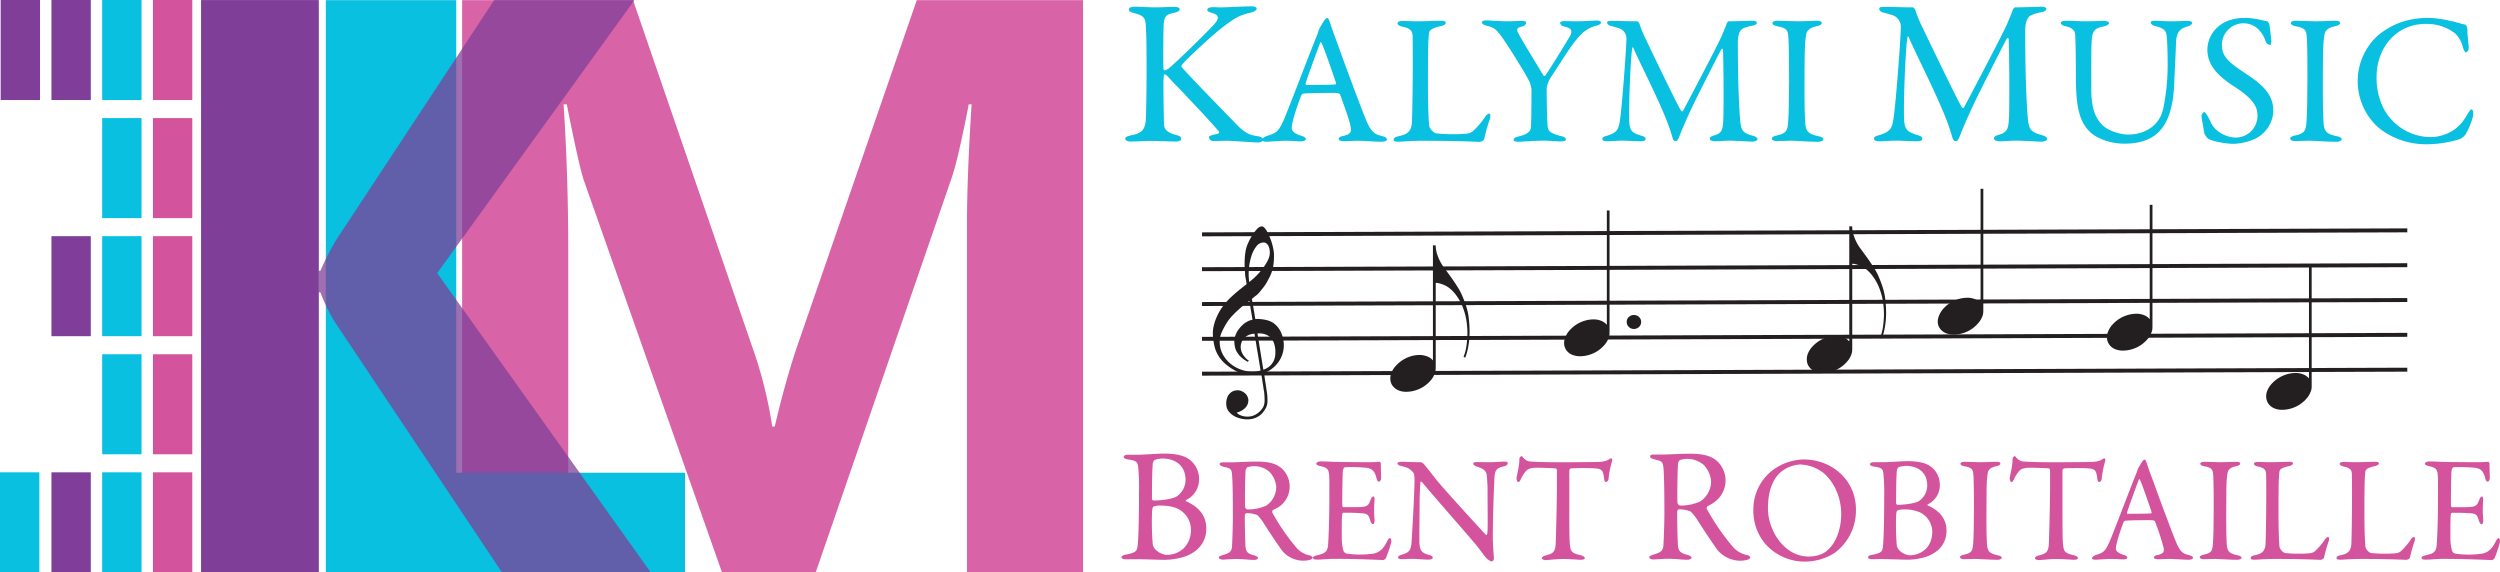 <svg xmlns="http://www.w3.org/2000/svg" viewBox="0 0 1117.36 255.87"><defs><style>.cls-1{opacity:0.9;}.cls-2{fill:#d4539d;}.cls-3{fill:#09c0e0;}.cls-4{fill:#7f3f98;}.cls-5{opacity:0.75;}.cls-6{fill:#231f20;}</style></defs><g id="Layer_3" data-name="Layer 3"><g class="cls-1"><path class="cls-2" d="M432.37,255.87V100.64q0-21.47,2.07-54h-1.27q-4.77,24.6-7.64,32.86L364.75,255.87H322.9L261.32,81.15q-2.24-6.27-7.8-34.51h-1.43q2.07,32.21,2.07,64.57V255.87H206.74V.07h76.38l53.14,154.57a191.8,191.8,0,0,1,9.08,36h1.11q4.94-21,10.18-36.33L409.94.07h74.31v255.8Z" transform="translate(-0.19)"/></g><rect class="cls-2" x="68.36" width="17.59" height="44.71"/><rect class="cls-2" x="68.36" y="52.78" width="17.59" height="44.71"/><rect class="cls-2" x="68.36" y="105.55" width="17.59" height="44.71"/><rect class="cls-2" x="68.36" y="158.33" width="17.59" height="44.71"/><rect class="cls-2" x="68.36" y="211.1" width="17.59" height="44.71"/><rect class="cls-3" x="45.67" width="17.59" height="44.71"/><rect class="cls-3" x="45.67" y="52.78" width="17.59" height="44.71"/><rect class="cls-3" x="45.67" y="105.55" width="17.59" height="44.71"/><rect class="cls-3" x="45.67" y="158.33" width="17.59" height="44.71"/><rect class="cls-3" x="45.67" y="211.1" width="17.59" height="44.71"/><rect class="cls-4" x="22.99" width="17.59" height="44.71"/><rect class="cls-4" x="22.99" y="105.55" width="17.59" height="44.71"/><rect class="cls-4" x="22.99" y="211.1" width="17.59" height="44.71"/><rect class="cls-3" y="211.1" width="17.59" height="44.71"/><rect class="cls-4" x="0.3" width="17.59" height="44.71"/><path class="cls-3" d="M306.36,255.86H145.81V.07H204.1V211.28H306.36Z" transform="translate(-0.19)"/><g class="cls-5"><path class="cls-4" d="M291.06,255.86H224.55L149.92,144.07a78,78,0,0,1-6.52-13.38h-.8V255.86H90.1V.07h52.5V121h.8a121.13,121.13,0,0,1,7-13.71L221.05.07h62.69l-88.15,122Z" transform="translate(-0.19)"/></g><rect class="cls-4" x="89.91" y="0.07" width="52.51" height="255.79"/><path class="cls-3" d="M507.23,3c2.23,0,6.12.28,9.09.28,2.78,0,6.39-.19,8.62-.19,1.57,0,2.5.28,2.5,1.12s-1.21,1.2-2.69,1.57c-3.15.65-4.26,1.48-4.45,5.1s-.28,18.63-.09,19.92c.09.38.28.65.65.65s1.3-.65,1.39-.65c3-2.22,17.79-16.77,20.67-20,2.41-2.69,2-4.17-1-5-1.12-.37-2.13-.65-2.13-1.39s1-1.2,2.41-1.2c1.76,0,1.85.09,3.52.09,2.22,0,11.12-.47,13.71-.47,1.67,0,2.41.38,2.41,1.12,0,.55-1.11,1.29-2.5,1.67-5.28,1.11-7.51,2.59-13.44,7.13-4.35,3.43-16.4,14.55-17.52,16.31-.18.56-.27.65,0,.93,2,2.6,17.89,18.82,24.84,26,4.27,4.26,6.4,4.45,9.74,5,1,.27,1.85.92,1.85,1.29,0,.93-1.3,1.39-2.32,1.39-2.5,0-11-.74-13.53-.74-3.34,0-4.36.1-6.49.1a1.86,1.86,0,0,1-1.94-1.67c0-.47.37-.84,4-1.58.37-.09.65-.65.47-.93-2.78-3.52-15.3-16.77-20.12-21.68-2.5-2.69-3.43-3.9-4.17-3.9-.46,0-.37,1.21-.46,2-.19,1.76.09,16.78.18,20.2.1,2.41,1.39,3.8,5.57,4.92,1.66.37,2.13,1,2.13,1.67s-.93,1.2-2.41,1.2c-2,0-8.53-.28-11.4-.28s-6,.28-9,.28c-1,0-2.23-.56-2.23-1.2,0-.84.74-1.12,2.69-1.58,4.54-.93,6.3-2.22,6.58-7.69.09-3.15.28-11.87.28-21.88,0-14.82-.19-16.49-.37-19.83s-1.39-4.26-5.1-5.19c-2.13-.56-2.41-1.11-2.41-1.57C504.73,3.38,505.84,3,507.23,3Z" transform="translate(-0.19)"/><path class="cls-3" d="M594.67,10.19c.66,2.24,2.07,6,3.65,10.29,4.31,12.11,10.54,28.54,11.95,32,2.74,6.8,4.07,7.46,7.8,8.38,1.33.41,2,.83,2,1.41s-.58,1.08-2.65,1.08c-2.74,0-6.81-.42-10.46-.42-2.66,0-3.82.17-5.89.17s-2.57-.58-2.57-1,.49-1.08,2-1.33c4-.83,3.65-2.48,3.32-4.23-.67-3.4-2.74-8.88-4.65-14.19-.08-.33-.42-.83-2.82-.83-4.57,0-11.87.09-13.61.33-.33,0-.75.42-.91.67-2.16,5.39-4.32,12.45-4.32,14.52,0,1,.33,2.41,4.07,3.57,1.41.41,2.24.91,2.24,1.49,0,.83-1.25,1.08-2.33,1.08-1.41,0-3.48-.25-6.55-.25s-7.39.42-8.63.42c-1.5,0-1.91-.33-1.91-.83s.58-1.25,1.82-1.66c4.15-1.41,5.23-1.66,7.64-7.06,1.91-4.23,11.37-29.29,14.85-37.75a17.26,17.26,0,0,0,.75-2.16,9.75,9.75,0,0,1,.58-1.41c.5-.83,1.41-2.41,2-3.32.58-.66.92-1.08,1.33-1.08S594,8.36,594.67,10.19Zm2.65,26.88c-1.41-4.23-5.72-16.68-6.47-17.84-.25-.49-.41-.58-.66,0-1.5,4-5.81,15.6-6.48,18.18a.42.42,0,0,0,.42.58c3.32-.09,10.21,0,12.94-.25A.7.7,0,0,0,597.32,37.07Z" transform="translate(-0.19)"/><path class="cls-3" d="M627.28,9.36c2.24,0,3.74.16,6.14.16,3.24,0,8.88-.24,10.87-.24,1.5,0,2.08.33,2.08.91s-.66,1.08-1.91,1.41c-4.81,1.08-5.39,2-5.56,3.24-.5,3.73-.5,12.11-.5,24.39,0,6.47.25,14.44.58,17.18a5.64,5.64,0,0,0,2.83,3.15,58.63,58.63,0,0,0,8,.42,55.19,55.19,0,0,0,5.89-.25A5,5,0,0,0,659,58.15a35.67,35.67,0,0,0,4.73-5.56c.92-1.49,1.66-1.82,2.08-1.82s.66.91.33,2.24a73.21,73.21,0,0,0-2.57,9c-.09.91-1.66,1.41-2,1.41-1,0-8.55-.5-25.4-.5-5.64,0-9.54.42-10.7.42-1.58,0-2.41-.17-2.41-.92,0-.58.67-1.24,2-1.49,4.57-.91,5.73-2.49,6.14-5.73.17-2.07.42-15.26.42-27.3,0-3.32,0-9-.08-11.78-.09-1.83-.5-3.4-4.4-4.15-1.66-.33-2.33-1-2.33-1.58S625.46,9.36,627.28,9.36Z" transform="translate(-0.19)"/><path class="cls-3" d="M664.71,9.11c1.25,0,5.56.41,9.46.41,2.33,0,3-.16,6.31-.16,1.33,0,1.83.33,1.83.83s-.59,1.33-1.83,1.66c-3,.66-2.41,1.66-1.25,3.81,1,1.91,7.14,12.12,10.87,18.18.17.25.67.16.83-.17,2.33-3.32,8.64-13.69,10.71-17.09,1.74-3,.83-4-2.41-4.73-1.24-.33-1.74-1.08-1.74-1.66s1-.75,1.91-.75c2.16,0,3.48.08,5.39.08,3.07,0,7.89-.33,9.21-.33.92,0,1.75.33,1.75.83,0,.67-.75,1.08-2.16,1.5-3.9,1-6.31,3.07-9.05,6.47-3.9,4.89-8.21,12.2-11,16.26a13.3,13.3,0,0,0-2.08,5.07c0,4.64.17,14.93.5,17.59.33,1.74,1.25,2.74,5.89,3.9,1.66.41,2.24.91,2.24,1.49s-.83.91-2.49.91c-1.24,0-5.31-.33-7.22-.33-5,0-10.37.5-11.61.5-1.41,0-2.08-.41-2.08-.91s.58-1.16,2.33-1.5c4.48-1,5.31-2.82,5.39-4,.25-3.4.25-12.36.25-17.18a17.29,17.29,0,0,0-.75-3c-1.41-3-6.55-11.37-10.54-17.43-3.9-5.81-4.89-7-8.54-7.8-1.58-.33-2.33-1-2.33-1.66C662.47,9.44,663.3,9.11,664.71,9.11Z" transform="translate(-0.19)"/><path class="cls-3" d="M720.89,9.36c5.4,0,6.31.16,11.12.16a2.08,2.08,0,0,1,.92,1.08,51.78,51.78,0,0,0,3.15,7.55c4.65,9.8,14.27,29.71,15.43,31.29.17.25.67.5.83.25.75-1.41,16.27-30.71,17.6-34.19.08-.33,1.41-3.15,1.91-4.81a2.25,2.25,0,0,1,.91-1.17c3,0,9.71-.24,10.45-.24,1.08,0,2.16.16,2.16.91,0,.58-.66,1.08-2.16,1.33a19.18,19.18,0,0,0-3.73,1.07c-1.24.5-2.57,2.08-2.57,6.39,0,23.07.91,33.61,1.16,35.94.5,3.73,1.41,4.56,5.39,5.72,1.5.33,2.24,1,2.24,1.58s-1.16,1.08-2.4,1.08c-.92,0-7.31-.42-10.38-.42-1.57,0-4.31.25-6.3.25-.91,0-2.24-.33-2.24-1.16s1-1.16,2.16-1.49c3.4-1,3.56-2.91,3.81-6,.33-3.73.17-27.8-.08-32,0-.58-.33-1.08-.83-.25-.91,1.58-10.21,19.83-13.44,26.64-2,4.31-3.9,8.63-5.15,11.86-.91,2.41-1.33,2.33-1.91,2.33s-1-.67-1.24-1.58a92.06,92.06,0,0,0-3.07-8.79c-4.48-11-11.29-24.07-14.36-31.12-.25-.58-.5-.67-.58.25-.66,3.48-1.58,24.39-1.33,32,.17,4.23.83,5.39,5.06,6.72,1.83.5,2.24.83,2.24,1.58s-.91,1-2.24,1c-2.65,0-6.14-.25-8.29-.25s-4.57.25-6.64.25c-1.25,0-2.16-.25-2.16-1.16,0-.33.58-.91,1.66-1.16,5.14-1.5,5.64-2.91,6.31-7.64.83-5.72,2.65-29.62,2.82-35.85a4.88,4.88,0,0,0-3.74-4.81c-1.41-.41-2.49-.75-3.56-1-.59-.17-1.33-.75-1.33-1.33C718.49,9.36,719.07,9.36,720.89,9.36Z" transform="translate(-0.19)"/><path class="cls-3" d="M799.56,17.66c-.24-3.82-.24-5.07-4.89-5.9-1.83-.33-2.32-.91-2.32-1.49s.91-1,2.07-1c2.16,0,6.31.24,9.05.24,4.06,0,6-.24,8.87-.24,1.33,0,2.08.33,2.08,1s-.83,1.16-2.16,1.41c-4.81,1-4.73,3.07-5.06,5.31-.42,2.74-.5,8.14-.5,24.4,0,4.56.08,9.71.25,12.36.25,4.49.66,6.06,6.06,7.14,1.49.25,2.16.83,2.16,1.41s-1.25,1.08-2.24,1.08c-4.24,0-10.13-.5-12.37-.5-2.49,0-3.24.17-6.31.17-1.57,0-2.15-.58-2.15-1.16s.83-1.08,2.49-1.41c4.14-.92,4.48-2.16,4.81-6.06.25-2.91.41-11.54.41-18.59C799.81,30.68,799.73,20.39,799.56,17.66Z" transform="translate(-0.19)"/><path class="cls-3" d="M842.81,3.1c6,0,7,.19,12.42.19a2.24,2.24,0,0,1,1,1.2,59.47,59.47,0,0,0,3.52,8.44C865,23.86,875.71,46.11,877,47.87c.19.28.74.55.93.28.83-1.58,18.16-34.3,19.65-38.19.09-.37,1.57-3.52,2.13-5.37a2.49,2.49,0,0,1,1-1.3c3.33,0,10.84-.28,11.67-.28,1.21,0,2.41.19,2.41,1,0,.65-.74,1.2-2.41,1.48a21.43,21.43,0,0,0-4.17,1.21c-1.39.55-2.87,2.32-2.87,7.13,0,25.77,1,37.54,1.3,40.13.55,4.18,1.57,5.1,6,6.4,1.67.37,2.51,1.11,2.51,1.76s-1.3,1.21-2.69,1.21c-1,0-8.16-.47-11.59-.47-1.76,0-4.82.28-7,.28-1,0-2.5-.37-2.5-1.3s1.11-1.29,2.41-1.67c3.8-1.11,4-3.24,4.26-6.67.37-4.17.18-31.05-.09-35.77,0-.65-.37-1.21-.93-.28-1,1.76-11.4,22.15-15,29.75-2.23,4.82-4.36,9.64-5.75,13.25-1,2.69-1.48,2.6-2.13,2.6s-1.11-.74-1.39-1.76a101.35,101.35,0,0,0-3.43-9.83c-5-12.23-12.61-26.87-16-34.75-.27-.65-.55-.74-.64.28-.75,3.89-1.77,27.24-1.49,35.77.19,4.73.93,6,5.66,7.51,2,.55,2.5.92,2.5,1.76s-1,1.11-2.5,1.11c-3,0-6.86-.28-9.27-.28-2.23,0-5.1.28-7.42.28-1.39,0-2.41-.28-2.41-1.3,0-.37.65-1,1.86-1.29,5.74-1.67,6.3-3.25,7-8.53.93-6.4,3-33.09,3.15-40a5.43,5.43,0,0,0-4.17-5.37c-1.57-.47-2.78-.84-4-1.12-.65-.18-1.49-.83-1.49-1.48C840.12,3.1,840.77,3.1,842.81,3.1Z" transform="translate(-0.19)"/><path class="cls-3" d="M923.64,9.28c3.48,0,5.48.24,8.55.24s6.22-.16,8-.16c1.58,0,2.58.25,2.58.91s-.92,1.25-2.49,1.58c-3,.58-4.57,1.41-5.06,4.73-.42,2.74-.34,11.37-.34,23.15,0,9.38,2.08,13,4.65,15.85,2.32,2.57,7.72,4.56,12,4.56,5.4,0,13.45-2.49,15.52-11.61A98.37,98.37,0,0,0,969,27.7c0-5.4-.25-9.71-.34-10.71-.24-3.15-.82-4.31-5.47-5.39-.83-.17-1.74-.91-1.74-1.49s.49-.83,1.9-.83c2.08,0,4.4.24,7.06.24,3.4,0,5.14-.16,7.47-.16,1.32,0,2.07.25,2.07.91,0,.5-.66,1.08-1.83,1.49-3.56,1-5.22,2.41-5.39,7.64-.08,3.57-.58,12.78-.75,17.09-.41,14.44-4.39,21.75-10.37,25.06-3.82,2.16-8.3,2.66-11.95,2.66-7.47,0-13-3.07-15-4.9C929.94,54.92,928,48.86,928,34.92c0-12-.25-18.59-.33-19.67-.16-1.58-1.33-2.9-4.48-3.57-1-.25-1.91-.66-1.91-1.41S922.31,9.28,923.64,9.28Z" transform="translate(-0.19)"/><path class="cls-3" d="M1013.51,9.52c.5.17,1,1.41,1,1.58.16,1.58.83,6.39.83,6.72,0,1.41,0,2.24-.58,2.24a2.29,2.29,0,0,1-2-1.74,13.3,13.3,0,0,0-4.07-6,9.67,9.67,0,0,0-15.44,7.8c0,5.89,4.24,8.46,11.54,13.36,6.39,4.31,11.45,8.63,11.45,16.09a14.38,14.38,0,0,1-6.8,11.71c-2.66,1.74-7.56,3-11.29,3-2.65,0-8.3-.91-10.87-2.15a6.2,6.2,0,0,1-1.91-2.66c-.41-2.82-1.24-6.47-1.24-7.8,0-.33.83-1.58,1.16-1.58.66,0,1.91,2.16,3.07,4.73,2.16,4.57,7.63,6.64,10.79,6.64a9.67,9.67,0,0,0,10-10c0-3.48-1.66-7.22-10.38-12.78-7.05-4.56-12-9.38-12-16.43a13.6,13.6,0,0,1,4.57-10.12C993.93,9.77,997.83,8,1003.64,8,1007.7,8,1012,9.28,1013.51,9.52Z" transform="translate(-0.19)"/><path class="cls-3" d="M1031.27,17.66c-.25-3.82-.25-5.07-4.89-5.9-1.83-.33-2.33-.91-2.33-1.49s.92-1,2.08-1c2.15,0,6.3.24,9,.24,4.07,0,6-.24,8.88-.24,1.33,0,2.08.33,2.08,1s-.83,1.16-2.16,1.41c-4.82,1-4.73,3.07-5.06,5.31-.42,2.74-.5,8.14-.5,24.4,0,4.56.08,9.71.25,12.36.25,4.49.66,6.06,6.06,7.14,1.49.25,2.15.83,2.15,1.41s-1.24,1.08-2.24,1.08c-4.23,0-10.12-.5-12.36-.5-2.49,0-3.24.17-6.31.17-1.58,0-2.16-.58-2.16-1.16s.83-1.08,2.49-1.41c4.15-.92,4.48-2.16,4.82-6.06.24-2.91.41-11.54.41-18.59C1031.52,30.68,1031.44,20.39,1031.27,17.66Z" transform="translate(-0.19)"/><path class="cls-3" d="M1095.42,9.36c2.15.33,5.06,1.41,6.3,1.57.42,0,1.25.59,1.25,2.49,0,1.75.41,5.4.58,7.22s-.58,2.74-1.24,2.74c-.42,0-.92-.91-1.33-2.16a12.91,12.91,0,0,0-3.41-6.22,20.75,20.75,0,0,0-13.27-4.31c-13.36,0-21.91,11-21.91,23.56A30.15,30.15,0,0,0,1065.3,48a23.93,23.93,0,0,0,21,13.27,19,19,0,0,0,9-2.24c3.66-1.91,5.73-4.56,7.72-8,1.08-1.74,1.41-2.15,1.75-2.15.82,0,.91,1.82.74,2.73-.25,2.08-2.16,6.48-3.32,8.38a6.56,6.56,0,0,1-2.57,2.16,50.13,50.13,0,0,1-15.1,2.33c-11.7,0-20.25-5.81-23.57-9.71a28.05,28.05,0,0,1-7-19.09,27.63,27.63,0,0,1,9.13-19.92C1070.27,9.86,1078,8,1085.63,8A46,46,0,0,1,1095.42,9.36Z" transform="translate(-0.19)"/><path class="cls-2" d="M530.25,223.5c-.22.07-.07.5.15.58,3.55,1.59,8.92,4.93,8.92,12a12.18,12.18,0,0,1-5.81,10.81c-3.48,2.46-9.35,3.33-13,3.33-2,0-9-.29-12.32-.29-1.67,0-3.41.07-4.64.07s-2.11-.28-2.11-.94,1-1,1.82-1.16c5.14-.94,5.14-1.88,5.43-4.42.22-1.52.58-9.36.58-23.79a94,94,0,0,0-.43-11.45c-.36-1.6-.58-2.4-4.57-2.9-.94-.15-1.88-.58-1.88-1.16s.94-.95,1.95-.95h4.86c2.32,0,8.56-.51,11.53-.51,4.28,0,8,.73,10.23,2.11a10.75,10.75,0,0,1,5.15,9.13A10.2,10.2,0,0,1,530.25,223.5Zm-3.77,3.84c-2-1-5-1.38-7.69-1.38a8,8,0,0,0-3.19.51c-.14.22-.36.51-.5,2.1a120,120,0,0,0,.29,14.58,4.46,4.46,0,0,0,1.16,2.39,8.19,8.19,0,0,0,4.93,2.47c6.09,0,11-4.28,11-11.24A10.43,10.43,0,0,0,526.48,227.34Zm-7-22.41a15.21,15.21,0,0,0-3.12.58,3.71,3.71,0,0,0-.87,1.16c-.15,1.16-.44,4.43-.44,16.1a.83.83,0,0,0,.8.94c3.19,0,8.41-.65,10.23-1.81a9.15,9.15,0,0,0,4-7.47C530,208.56,526.19,204.93,519.45,204.93Z" transform="translate(-0.19)"/><path class="cls-2" d="M571.15,226.9c-.34.2-1.61.8-2.08,1.14a1.07,1.07,0,0,0-.27,1,95,95,0,0,0,10.42,15.26,10.61,10.61,0,0,0,6.59,4c.53.14,1.07.68,1.07.94s-.54.68-.94.88a11.13,11.13,0,0,1-3.7.47,12.44,12.44,0,0,1-8.94-4.37c-2.35-3.23-5.78-8.4-8.47-12.64a19.8,19.8,0,0,0-2.69-3.36,12.74,12.74,0,0,0-4.77-.87c-.47,0-.81.6-.81.8-.06,1.15.07,9.68.27,13.58.14,2.83.88,3.77,4,4.51,1.15.33,1.62.8,1.62,1.14,0,.67-1.28.87-1.62.87-2.82,0-4.1-.4-8.67-.4-1.21,0-4.7.27-5.44.27s-1.75-.27-1.75-.94.6-.67,1.48-1c3-.94,4.17-1.35,4.37-3.9.13-2.08.4-9.21.4-13.24,0-10.36-.13-16.47-.4-19.1s-.88-2.62-3.9-3.36c-1-.27-1.61-.6-1.61-1.14s.33-.81,1.81-.81h3.77c2.48,0,7.26-.33,10.89-.33,4.64,0,8.26.6,11,2.82a11,11,0,0,1-1.61,17.82Zm-3.56-16a10.67,10.67,0,0,0-6.66-2.56,13,13,0,0,0-3.22.47,2.52,2.52,0,0,0-.81,1.41c-.2,2.36-.4,15.33-.2,16.47a1.35,1.35,0,0,0,1.07,1,19.59,19.59,0,0,0,8.41-1.75,10.11,10.11,0,0,0,4.43-8.33A11.21,11.21,0,0,0,567.59,210.9Z" transform="translate(-0.19)"/><path class="cls-2" d="M610.55,206.59c2.22,0,5.17-.06,6.18-.2.2-.07.54.41.61.74,0,3.09.13,5,.13,6.39,0,.94-.4,1.75-1,1.75s-.94-1-1.07-1.62c-.88-3.56-2.36-4.23-4.51-4.57a69.35,69.35,0,0,0-9.54-.27c-.14,0-.88.34-1,1.88S600,225,600.13,226c.07.27.13.67.47.67H605c6.32,0,6.59-.26,7.8-3.36.4-1,.8-1.41,1.21-1.41s.6.94.53,1.48c-.13,1.88-.2,3.23-.2,4.84,0,1.82.14,2.76.2,4.1s-.26,1.95-.74,1.95-.94-.74-1.14-1.48c-.94-3.09-1.21-3.29-5.31-3.49-2.15-.14-4.84-.14-6.66-.14-.26,0-.6.47-.6.61-.27,1.41-.2,7.66-.2,10.55a20.81,20.81,0,0,0,.67,5.58,2.21,2.21,0,0,0,1.28,1.48,38.16,38.16,0,0,0,6.12.47,38.89,38.89,0,0,0,6.38-.47c2.15-.54,4-1.81,5.58-5,.74-1.48,1.14-1.89,1.55-1.89s.67,1.08.54,1.82a53.34,53.34,0,0,1-2.42,7.19c-.21.27-.81.81-1.15.81-.74,0-10.89-.54-21.85-.54-3.56,0-5,.34-7.59.34-1.28,0-2-.14-2-.88,0-.47.81-.8,1.88-1.07,3.37-.81,4.64-1.28,4.91-4.91.2-2.82.54-10.76.54-19.09,0-8,.07-9.42-.07-11.36-.13-3-.81-3.77-3.76-4.44-1.41-.34-2-.61-2-1.14s.94-1,1.88-1c3.16,0,5.78.27,10.28.27Z" transform="translate(-0.19)"/><path class="cls-2" d="M627,206.39c1.48,0,4.77.2,8.2.2a2.65,2.65,0,0,1,1.41.88c1,1.21,2.69,3.22,5.31,6.65,3,3.83,17.82,20,22.32,24.88.41.4.68-.27.68-.47.33-2.16.13-9.42.13-19.1,0-2.28-.13-4.64-.34-6.72-.06-1.41-.53-3-4.23-4.1-1.35-.4-1.82-.94-1.82-1.48s.94-.6,1.75-.6c1.75,0,3.63.06,5.78.06,2.42,0,4.57-.27,6.32-.27,1.14,0,1.55.21,1.55.74s-.41,1-1.61,1.35c-2.9.67-4.11,1.28-4.31,4.91-.13,2.42-.74,15.66-.74,27.22,0,2.83.47,7.87.47,8.94,0,.68-.33,1.42-.94,1.42-.94,0-2.42-1.35-3-2.16-1.15-1.41-2.36-3.15-4.17-5.37-6.32-7.53-18-20.64-24-27.9-.27-.34-.74-.2-.74.13-.07,1.82-.27,3.7-.34,8.94,0,6.05-.2,16.41-.06,18.49.27,3.09,1,4.1,4.23,5,1.41.34,1.68.81,1.68,1.21,0,.67-.87.88-2.15.88-2,0-4.77-.34-7.19-.34-1.48,0-3.23.13-4.37.13-.94,0-1.75-.06-1.75-.74s.67-.94,1.35-1.14c3.15-1.07,4.43-1.34,4.7-6.32.34-5.44,1.28-21.58,1.28-27.16,0-2.42-.34-3-.47-3.22-1.89-2.22-2.62-2.29-5.65-3.1-.74-.2-1.48-.53-1.48-1.07S625.47,206.39,627,206.39Z" transform="translate(-0.19)"/><path class="cls-2" d="M714.82,206.46c2.42-.14,3.63-.54,4.57-1.21.47-.27.67-.4.94-.4s.61.6.27,1.54a39.28,39.28,0,0,0-1.48,7.73c-.06.61-.6,1.28-1.14,1.28s-.74-.47-.94-2.15c-.4-3.5-1.28-3.83-5.45-4-1.14-.07-8.6-.07-9.41.13-.33.07-.6.74-.6.87v16.47c0,7.8,0,14.19.27,16.68.33,3,.67,3.83,4.84,4.77.87.2,1.81.74,1.81,1.21,0,.74-1.21.81-1.88.81s-4.71-.34-7.67-.34c-3.36,0-6.78.47-7.66.47-1.34,0-2-.4-2-.81s.68-1,1.28-1.14c4.71-1.07,4.84-2.22,5-7.26.14-4,.47-17.68.47-22.86v-8c0-.53-.33-.87-.53-.87-1.35-.2-7.26-.34-8.34-.34-2.55,0-4,.41-5,1.55a14,14,0,0,0-2.22,3.5c-.61,1.41-1,1.34-1.28,1.34s-.67-.87-.67-1.55c0-1.27,1.27-5,1.27-8.94a1.38,1.38,0,0,1,1-1.07c.34,0,.34.47,1.08,1.07a4.46,4.46,0,0,0,2.28,1.28c1.75.2,7.13.4,15.74.4C702.92,206.59,712.06,206.53,714.82,206.46Z" transform="translate(-0.19)"/><path class="cls-2" d="M765.54,225.09c-.36.22-1.74.87-2.25,1.23a1.2,1.2,0,0,0-.29,1.09,103,103,0,0,0,11.24,16.46,11.5,11.5,0,0,0,7.11,4.28c.58.15,1.16.73,1.16,1s-.58.72-1,.94a12.14,12.14,0,0,1-4,.51,13.42,13.42,0,0,1-9.65-4.72c-2.54-3.48-6.23-9.06-9.13-13.63a21.61,21.61,0,0,0-2.91-3.62,13.7,13.7,0,0,0-5.14-1c-.51,0-.87.66-.87.87-.08,1.24.07,10.45.29,14.65.14,3.05.94,4.06,4.35,4.86,1.23.36,1.74.87,1.74,1.23,0,.73-1.38.94-1.74.94-3.05,0-4.43-.43-9.36-.43-1.3,0-5.07.29-5.87.29s-1.89-.29-1.89-1c0-.57.66-.72,1.6-1.08,3.19-1,4.49-1.45,4.71-4.21.15-2.25.44-9.93.44-14.28,0-11.17-.15-17.77-.44-20.6-.29-2.68-.94-2.83-4.2-3.62-1.09-.3-1.74-.66-1.74-1.24s.36-.87,1.95-.87h4.06c2.69,0,7.84-.36,11.75-.36,5,0,8.92.65,11.82,3a11.83,11.83,0,0,1-1.74,19.21Zm-3.84-17.26a11.54,11.54,0,0,0-7.18-2.75,13.55,13.55,0,0,0-3.48.51,2.71,2.71,0,0,0-.87,1.52c-.22,2.54-.44,16.53-.22,17.76a1.48,1.48,0,0,0,1.16,1.09,21.14,21.14,0,0,0,9.06-1.88,10.93,10.93,0,0,0,4.79-9A12.13,12.13,0,0,0,761.7,207.83Z" transform="translate(-0.19)"/><path class="cls-2" d="M829.69,227.64a23.48,23.48,0,0,1-9.55,19.49A24.61,24.61,0,0,1,806.9,251a23.43,23.43,0,0,1-17.48-7.66,22.77,22.77,0,0,1-5.58-15.2,22.09,22.09,0,0,1,8.74-18.08,24.13,24.13,0,0,1,13.78-4.71C819.27,205.38,829.69,214.86,829.69,227.64Zm-34.08-16.21c-3,2.89-5.25,7.94-5.25,15.8,0,10,7.4,21.51,18.15,21.51,5.58,0,8.14-2.42,8.88-3.22,2.69-2.42,5.71-7.87,5.71-15.87,0-7.33-3.16-14.38-8.13-18.42a17.79,17.79,0,0,0-10.09-3.63A14.69,14.69,0,0,0,795.61,211.43Z" transform="translate(-0.19)"/><path class="cls-2" d="M861.76,225.42c-.2.06-.07.47.13.53,3.3,1.48,8.27,4.58,8.27,11.1a11.28,11.28,0,0,1-5.38,10c-3.22,2.29-8.67,3.1-12,3.1-1.88,0-8.34-.27-11.43-.27-1.54,0-3.16.06-4.3.06s-1.95-.26-1.95-.87.94-.94,1.68-1.07c4.77-.88,4.77-1.75,5-4.11.2-1.41.54-8.67.54-22.05a88.13,88.13,0,0,0-.4-10.62c-.34-1.48-.54-2.22-4.24-2.69-.87-.13-1.75-.53-1.75-1.07s.88-.88,1.82-.88h4.5c2.15,0,7.94-.47,10.69-.47,4,0,7.46.68,9.48,1.95a10,10,0,0,1,4.77,8.47A9.45,9.45,0,0,1,861.76,225.42Zm-3.5,3.56a16.87,16.87,0,0,0-7.12-1.28,7.59,7.59,0,0,0-3,.47c-.14.2-.34.47-.47,2a112.54,112.54,0,0,0,.27,13.51,4.11,4.11,0,0,0,1.07,2.22,7.61,7.61,0,0,0,4.57,2.29c5.65,0,10.22-4,10.22-10.42A9.66,9.66,0,0,0,858.26,229Zm-6.52-20.77a14.7,14.7,0,0,0-2.89.53,3.63,3.63,0,0,0-.81,1.08c-.13,1.08-.4,4.1-.4,14.92,0,.34.14.88.74.88,3,0,7.8-.61,9.48-1.68a8.5,8.5,0,0,0,3.7-6.93C861.56,211.57,858,208.21,851.74,208.21Z" transform="translate(-0.19)"/><path class="cls-2" d="M882.26,213.18c-.2-3.09-.2-4.1-4-4.77-1.48-.27-1.88-.74-1.88-1.21s.74-.81,1.68-.81c1.74,0,5.11.2,7.32.2,3.3,0,4.84-.2,7.2-.2,1.07,0,1.68.27,1.68.81s-.67.94-1.75,1.14c-3.9.81-3.83,2.49-4.1,4.3-.34,2.22-.4,6.59-.4,19.77,0,3.7.06,7.86.2,10,.2,3.62.54,4.9,4.9,5.78,1.22.2,1.75.67,1.75,1.14s-1,.87-1.81.87c-3.43,0-8.2-.4-10-.4-2,0-2.62.13-5.11.13-1.28,0-1.75-.47-1.75-.94s.68-.87,2-1.14c3.36-.74,3.63-1.75,3.9-4.91.2-2.35.34-9.34.34-15.06C882.47,223.74,882.4,215.4,882.26,213.18Z" transform="translate(-0.19)"/><path class="cls-2" d="M935.24,206.46c2.42-.14,3.63-.54,4.57-1.21.47-.27.67-.4.94-.4s.61.6.27,1.54a39.28,39.28,0,0,0-1.48,7.73c-.07.61-.6,1.28-1.14,1.28s-.74-.47-.94-2.15c-.41-3.5-1.28-3.83-5.45-4-1.14-.07-8.6-.07-9.41.13-.34.07-.6.74-.6.87v16.47c0,7.8,0,14.19.26,16.68.34,3,.68,3.83,4.85,4.77.87.2,1.81.74,1.81,1.21,0,.74-1.21.81-1.88.81s-4.71-.34-7.67-.34c-3.36,0-6.79.47-7.66.47-1.34,0-2-.4-2-.81s.68-1,1.28-1.14c4.71-1.07,4.84-2.22,5-7.26.14-4,.47-17.68.47-22.86v-8c0-.53-.33-.87-.53-.87-1.35-.2-7.26-.34-8.34-.34-2.56,0-4,.41-5,1.55a14.51,14.51,0,0,0-2.21,3.5c-.61,1.41-1,1.34-1.28,1.34s-.67-.87-.67-1.55c0-1.27,1.27-5,1.27-8.94a1.38,1.38,0,0,1,1-1.07c.34,0,.34.47,1.08,1.07a4.46,4.46,0,0,0,2.28,1.28c1.75.2,7.13.4,15.73.4C923.34,206.59,932.48,206.53,935.24,206.46Z" transform="translate(-0.19)"/><path class="cls-2" d="M959.71,207.13c.54,1.82,1.68,4.84,3,8.34,3.5,9.81,8.54,23.12,9.68,25.88,2.22,5.51,3.3,6.05,6.32,6.79,1.08.34,1.61.67,1.61,1.14s-.47.88-2.15.88c-2.22,0-5.51-.34-8.47-.34-2.15,0-3.09.13-4.77.13s-2.08-.47-2.08-.8.4-.88,1.61-1.08c3.23-.67,3-2,2.69-3.43a101.14,101.14,0,0,0-3.77-11.49c-.06-.27-.33-.67-2.28-.67-3.7,0-9.62.06-11,.26-.27,0-.6.34-.74.54-1.74,4.37-3.49,10.09-3.49,11.77,0,.8.27,1.95,3.29,2.89,1.14.33,1.82.74,1.82,1.21,0,.67-1,.87-1.89.87-1.14,0-2.82-.2-5.31-.2s-6,.34-7,.34c-1.21,0-1.54-.27-1.54-.68s.47-1,1.47-1.34c3.37-1.14,4.24-1.35,6.19-5.71,1.55-3.43,9.21-23.74,12-30.59a14,14,0,0,0,.61-1.75A7,7,0,0,1,956,209c.4-.68,1.14-1.95,1.61-2.69.47-.54.74-.88,1.08-.88S959.18,205.65,959.71,207.13Zm2.15,21.78c-1.14-3.43-4.63-13.51-5.24-14.45-.2-.4-.34-.47-.54,0-1.21,3.23-4.7,12.64-5.24,14.72a.34.34,0,0,0,.34.47c2.68-.07,8.26,0,10.48-.2A.57.57,0,0,0,961.86,228.91Z" transform="translate(-0.19)"/><path class="cls-2" d="M989.43,213.18c-.2-3.09-.2-4.1-4-4.77-1.48-.27-1.88-.74-1.88-1.21s.74-.81,1.68-.81c1.75,0,5.11.2,7.33.2,3.29,0,4.84-.2,7.19-.2,1.08,0,1.68.27,1.68.81s-.67.94-1.74,1.14c-3.9.81-3.84,2.49-4.11,4.3-.33,2.22-.4,6.59-.4,19.77,0,3.7.07,7.86.2,10,.2,3.62.54,4.9,4.91,5.78,1.21.2,1.75.67,1.75,1.14s-1,.87-1.82.87c-3.43,0-8.2-.4-10-.4-2,0-2.63.13-5.11.13-1.28,0-1.75-.47-1.75-.94s.67-.87,2-1.14c3.36-.74,3.63-1.75,3.89-4.91.21-2.35.34-9.34.34-15.06C989.63,223.74,989.56,215.4,989.43,213.18Z" transform="translate(-0.19)"/><path class="cls-2" d="M1009.53,206.46c1.82,0,3,.13,5,.13,2.62,0,7.19-.2,8.8-.2,1.21,0,1.68.27,1.68.74s-.54.88-1.54,1.14c-3.9.88-4.37,1.62-4.51,2.63-.4,3-.4,9.81-.4,19.76,0,5.24.2,11.7.47,13.92a4.58,4.58,0,0,0,2.28,2.55,47.32,47.32,0,0,0,6.46.34,44.87,44.87,0,0,0,4.77-.2,4.07,4.07,0,0,0,2.69-1.28,28.78,28.78,0,0,0,3.83-4.51c.74-1.21,1.35-1.48,1.68-1.48s.54.74.27,1.82a61.8,61.8,0,0,0-2.08,7.26c-.07.74-1.35,1.14-1.61,1.14-.81,0-6.93-.4-20.58-.4-4.57,0-7.73.34-8.67.34-1.28,0-1.95-.14-1.95-.74s.54-1,1.62-1.21c3.69-.74,4.63-2,5-4.64.13-1.68.34-12.37.34-22.12,0-2.69,0-7.33-.07-9.55-.07-1.47-.4-2.75-3.56-3.36-1.35-.27-1.89-.8-1.89-1.27S1008.05,206.46,1009.53,206.46Z" transform="translate(-0.19)"/><path class="cls-2" d="M1047.92,206.46c1.81,0,3,.13,5,.13,2.62,0,7.2-.2,8.81-.2,1.21,0,1.68.27,1.68.74s-.54.88-1.55,1.14c-3.89.88-4.37,1.62-4.5,2.63-.4,3-.4,9.81-.4,19.76,0,5.24.2,11.7.47,13.92a4.58,4.58,0,0,0,2.28,2.55,47.32,47.32,0,0,0,6.46.34,44.87,44.87,0,0,0,4.77-.2,4.08,4.08,0,0,0,2.69-1.28,28.78,28.78,0,0,0,3.83-4.51c.74-1.21,1.35-1.48,1.68-1.48s.54.74.27,1.82a59.92,59.92,0,0,0-2.08,7.26c-.07.74-1.35,1.14-1.62,1.14-.8,0-6.92-.4-20.57-.4-4.57,0-7.73.34-8.67.34-1.28,0-2-.14-2-.74s.54-1,1.61-1.21c3.7-.74,4.64-2,5-4.64.13-1.68.33-12.37.33-22.12,0-2.69,0-7.33-.06-9.55-.07-1.47-.41-2.75-3.57-3.36-1.34-.27-1.88-.8-1.88-1.27S1046.44,206.46,1047.92,206.46Z" transform="translate(-0.19)"/><path class="cls-2" d="M1106.07,206.59c2.22,0,5.18-.06,6.19-.2.2-.07.53.41.6.74,0,3.09.13,5,.13,6.39,0,.94-.4,1.75-1,1.75s-.94-1-1.08-1.62c-.87-3.56-2.35-4.23-4.5-4.57a69.56,69.56,0,0,0-9.55-.27c-.13,0-.87.34-1,1.88s-.33,14.32-.2,15.33c.07.27.13.67.47.67h4.37c6.32,0,6.59-.26,7.8-3.36.4-1,.81-1.41,1.21-1.41s.6.94.54,1.48c-.14,1.88-.2,3.23-.2,4.84,0,1.82.13,2.76.2,4.1s-.27,1.95-.74,1.95-.94-.74-1.15-1.48c-.94-3.09-1.21-3.29-5.31-3.49-2.15-.14-4.84-.14-6.65-.14-.27,0-.61.47-.61.61-.26,1.41-.2,7.66-.2,10.55a20.81,20.81,0,0,0,.67,5.58,2.21,2.21,0,0,0,1.28,1.48,38.16,38.16,0,0,0,6.12.47,38.93,38.93,0,0,0,6.39-.47c2.15-.54,4-1.81,5.57-5,.74-1.48,1.15-1.89,1.55-1.89s.67,1.08.54,1.82a53.34,53.34,0,0,1-2.42,7.19c-.2.27-.81.81-1.14.81-.74,0-10.89-.54-21.85-.54-3.57,0-5,.34-7.6.34-1.28,0-2-.14-2-.88,0-.47.81-.8,1.89-1.07,3.36-.81,4.64-1.28,4.9-4.91.21-2.82.54-10.76.54-19.09,0-8,.07-9.42-.07-11.36-.13-3-.8-3.77-3.76-4.44-1.41-.34-2-.61-2-1.14s.94-1,1.88-1c3.16,0,5.78.27,10.29.27Z" transform="translate(-0.19)"/><path class="cls-6" d="M808.13,158.28a9.91,9.91,0,0,1,1.94-3.19,15.18,15.18,0,0,1,3-2.59,14.74,14.74,0,0,1,3.71-1.72,13.7,13.7,0,0,1,4-.61,9.85,9.85,0,0,1,3.54.71,6.07,6.07,0,0,1,2.39,1.72V101.16H828a13.88,13.88,0,0,0,1,4.91,20,20,0,0,0,2.36,4.54c1.07,1.44,2.22,3,3.45,4.72s2.47,3.57,3.7,5.61a30,30,0,0,1,1.47,3c.47,1.11.89,2.21,1.28,3.29s.69,2.11.92,3.06.39,1.76.48,2.4a50.43,50.43,0,0,1,.51,7.78,39.1,39.1,0,0,1-.51,5.59,28.51,28.51,0,0,1-1.4,5.26l-.77-.38a21.76,21.76,0,0,0,1.31-5.07,41,41,0,0,0,.41-5.65,36.19,36.19,0,0,0-.38-5,25.72,25.72,0,0,0-1.21-5.08,22.7,22.7,0,0,0-3.51-6.82,16.14,16.14,0,0,0-3.45-3.45,12.77,12.77,0,0,0-2.11-1.12,13.31,13.31,0,0,0-1.78-.6,6.32,6.32,0,0,0-1.73-.26v37.65q0,.71-.06,1.47a5.05,5.05,0,0,1-.38,1.53,10,10,0,0,1-1.95,3.19,14.6,14.6,0,0,1-3,2.59,14.36,14.36,0,0,1-3.77,1.72,13.87,13.87,0,0,1-4,.61,8.57,8.57,0,0,1-3.54-.67,6.32,6.32,0,0,1-2.42-1.82,5.2,5.2,0,0,1-1.12-2.65A6.68,6.68,0,0,1,808.13,158.28Z" transform="translate(-0.19)"/><path class="cls-6" d="M699.75,150.86a9.91,9.91,0,0,1,1.94-3.19,15,15,0,0,1,3-2.59,14.4,14.4,0,0,1,3.73-1.72,13.77,13.77,0,0,1,4-.61,8.79,8.79,0,0,1,3.51.67,6.42,6.42,0,0,1,2.43,1.76V94.06h1.21V148.3a12.5,12.5,0,0,1-.07,1.38,5,5,0,0,1-.38,1.43,9.91,9.91,0,0,1-1.94,3.19,15.25,15.25,0,0,1-3,2.59,14.3,14.3,0,0,1-3.76,1.72,13.87,13.87,0,0,1-4,.61,9,9,0,0,1-3.58-.67,6.12,6.12,0,0,1-2.42-1.82,5.57,5.57,0,0,1-1.12-2.65A6.41,6.41,0,0,1,699.75,150.86Z" transform="translate(-0.19)"/><path class="cls-6" d="M942.34,148.34a9.91,9.91,0,0,1,1.94-3.19,14.91,14.91,0,0,1,3-2.59,14.62,14.62,0,0,1,3.74-1.72,14.1,14.1,0,0,1,4.05-.61,8.79,8.79,0,0,1,3.51.67,6.41,6.41,0,0,1,2.42,1.76V91.54h1.22v54.25a12.44,12.44,0,0,1-.07,1.37,5,5,0,0,1-.38,1.43,9.84,9.84,0,0,1-1.95,3.19,14.6,14.6,0,0,1-3,2.59,14.44,14.44,0,0,1-3.76,1.72,14,14,0,0,1-4,.61,9,9,0,0,1-3.58-.67,6,6,0,0,1-2.42-1.82,5.57,5.57,0,0,1-1.12-2.65A6.41,6.41,0,0,1,942.34,148.34Z" transform="translate(-0.19)"/><path class="cls-6" d="M866.79,141.19a9.81,9.81,0,0,1,1.94-3.19,14.91,14.91,0,0,1,3-2.59,14.62,14.62,0,0,1,3.74-1.72,13.77,13.77,0,0,1,4-.61,8.62,8.62,0,0,1,3.51.67,6.3,6.3,0,0,1,2.42,1.76V84.39h1.22v54.24a12.5,12.5,0,0,1-.07,1.38,5,5,0,0,1-.38,1.43,9.94,9.94,0,0,1-2,3.19,14.91,14.91,0,0,1-3,2.59,14.44,14.44,0,0,1-3.76,1.72,13.87,13.87,0,0,1-4,.61,9,9,0,0,1-3.58-.67,6.12,6.12,0,0,1-2.42-1.82,5.57,5.57,0,0,1-1.12-2.65A6.41,6.41,0,0,1,866.79,141.19Z" transform="translate(-0.19)"/><path class="cls-6" d="M1013.47,174.81a9.77,9.77,0,0,1,1.95-3.19,15,15,0,0,1,6.76-4.31,14.09,14.09,0,0,1,4.05-.6,8.62,8.62,0,0,1,3.51.67,6.4,6.4,0,0,1,2.43,1.75V118h1.21v54.25c0,.47,0,.92-.06,1.37a5,5,0,0,1-.39,1.44,9.91,9.91,0,0,1-1.94,3.19,14.82,14.82,0,0,1-3,2.58,14.53,14.53,0,0,1-3.77,1.73,14.2,14.2,0,0,1-4,.6,8.78,8.78,0,0,1-3.57-.67,6.14,6.14,0,0,1-2.43-1.82,5.51,5.51,0,0,1-1.11-2.65A6.41,6.41,0,0,1,1013.47,174.81Z" transform="translate(-0.19)"/><path class="cls-6" d="M622,166.76a9.77,9.77,0,0,1,2-3.19,14.91,14.91,0,0,1,3-2.59,14.68,14.68,0,0,1,3.7-1.72,13.8,13.8,0,0,1,4-.61,9.85,9.85,0,0,1,3.54.71,6.07,6.07,0,0,1,2.39,1.72V109.64h1.22a14.09,14.09,0,0,0,1,4.91,19.65,19.65,0,0,0,2.37,4.54c1.06,1.44,2.21,3,3.44,4.72s2.47,3.57,3.7,5.61a30,30,0,0,1,1.47,3c.47,1.11.89,2.21,1.28,3.29s.69,2.11.92,3.06a21,21,0,0,1,.48,2.4A50.43,50.43,0,0,1,657,149a39.1,39.1,0,0,1-.51,5.59,27.74,27.74,0,0,1-1.4,5.26l-.77-.38a21.28,21.28,0,0,0,1.31-5.07,39.47,39.47,0,0,0,.41-5.65,36.19,36.19,0,0,0-.38-5,25,25,0,0,0-1.21-5.08,22.7,22.7,0,0,0-3.51-6.82,15.91,15.91,0,0,0-3.45-3.45,12.7,12.7,0,0,0-2.1-1.12,13.89,13.89,0,0,0-1.79-.6,6.3,6.3,0,0,0-1.72-.26V164c0,.47,0,1-.07,1.47a5.05,5.05,0,0,1-.38,1.53,10,10,0,0,1-1.95,3.19,14.6,14.6,0,0,1-3,2.59,14.44,14.44,0,0,1-3.76,1.72,14,14,0,0,1-4,.61,8.58,8.58,0,0,1-3.55-.67,6.4,6.4,0,0,1-2.42-1.82,5.2,5.2,0,0,1-1.12-2.65A6.68,6.68,0,0,1,622,166.76Z" transform="translate(-0.19)"/><rect class="cls-6" x="537.42" y="102.97" width="538.69" height="1.77" transform="translate(-0.52 2.67) rotate(-0.19)"/><rect class="cls-6" x="537.42" y="118.54" width="538.69" height="1.77" transform="translate(-0.58 2.67) rotate(-0.19)"/><rect class="cls-6" x="537.42" y="134.11" width="538.69" height="1.77" transform="translate(-0.63 2.67) rotate(-0.19)"/><rect class="cls-6" x="537.42" y="149.67" width="538.69" height="1.77" transform="translate(-0.68 2.67) rotate(-0.19)"/><rect class="cls-6" x="537.42" y="165.24" width="538.69" height="1.77" transform="translate(-0.73 2.67) rotate(-0.19)"/><path class="cls-6" d="M563.92,167.13a21.47,21.47,0,0,1-2.76.28,26.72,26.72,0,0,1-2.85-.07q-1.39-.12-2.58-.33a7,7,0,0,1-1.92-.58,25.43,25.43,0,0,1-5.77-3.64,16,16,0,0,1-3.41-4,14.69,14.69,0,0,1-1.69-4.29,27.68,27.68,0,0,1-.63-4.42,14.68,14.68,0,0,1,.44-4.83,24.09,24.09,0,0,1,1.72-4.61,24.66,24.66,0,0,1,2.5-4.06,29.12,29.12,0,0,1,2.85-3.24q1.66-1.58,3.5-3.13c1.22-1,2.56-2.09,4-3.18,0-.4-.07-.75-.11-1.06s-.1-.63-.17-.95-.13-.69-.2-1.09a10.45,10.45,0,0,1-.17-1.49c0-.24,0-.7-.09-1.36s-.1-1.47-.12-2.41,0-2,.07-3.23a28.67,28.67,0,0,1,.47-3.75,15.57,15.57,0,0,1,1-3,26.4,26.4,0,0,1,1.81-3.45,17.87,17.87,0,0,1,2.2-2.87,3.2,3.2,0,0,1,2.18-1.21,1.68,1.68,0,0,1,1.12.63,7.92,7.92,0,0,1,1.18,1.67,25,25,0,0,1,1.13,2.36,25.74,25.74,0,0,1,1,2.71,26.61,26.61,0,0,1,.67,2.74,16.72,16.72,0,0,1,.3,2.36,30.47,30.47,0,0,1-.18,4.24,19.09,19.09,0,0,1-.7,3.3,17.22,17.22,0,0,1-1.09,2.68q-.63,1.23-1.32,2.49a20.49,20.49,0,0,1-1.51,2.2l-1.55,1.92a9.82,9.82,0,0,1-1.74,1.69c-.6.45-1.2.94-1.78,1.46.28,1.58.52,3,.74,4.27.09.56.18,1.1.28,1.62s.17,1,.23,1.46.12.82.18,1.11.1.48.1.54a10.91,10.91,0,0,1,2.29,0,22,22,0,0,1,2.27.35,11.23,11.23,0,0,1,2,.6,10,10,0,0,1,1.37.7,10.57,10.57,0,0,1,3.54,4.24,14.67,14.67,0,0,1,1.23,4.89,12.72,12.72,0,0,1-.32,3.92,13.06,13.06,0,0,1-1.55,3.76,13.52,13.52,0,0,1-2.83,3.26,15.15,15.15,0,0,1-4.11,2.46c.19,1.27.36,2.44.51,3.53.16.92.3,1.83.42,2.71s.22,1.49.28,1.83a22.85,22.85,0,0,1,.32,4.57,6.79,6.79,0,0,1-.69,2.89,15.55,15.55,0,0,1-1.18,1.81,8.27,8.27,0,0,1-1.6,1.58,8.87,8.87,0,0,1-2.16,1.16,9.4,9.4,0,0,1-2.8.55,11.2,11.2,0,0,1-2.88-.21,11.8,11.8,0,0,1-3.2-1.06,8.31,8.31,0,0,1-2.64-2.07,5.35,5.35,0,0,1-1.25-3.19,7.76,7.76,0,0,1,.14-2.25,5.74,5.74,0,0,1,.81-2,4.71,4.71,0,0,1,3.87-2.2,4.17,4.17,0,0,1,1.69.25,5.9,5.9,0,0,1,1.6.86,4.27,4.27,0,0,1,1.21,1.39,4.54,4.54,0,0,1,.55,1.81A4.73,4.73,0,0,1,557,182a7.4,7.4,0,0,1-4.08,2.39,4.32,4.32,0,0,0,1.76,1.23,8.08,8.08,0,0,0,3.25.58,7.1,7.1,0,0,0,3.91-1.21,8.59,8.59,0,0,0,2.9-3,6.64,6.64,0,0,0,.65-3.13,33.75,33.75,0,0,0-.23-3.87,13.58,13.58,0,0,1-.28-1.6q-.18-1.28-.42-2.67C564.32,169.66,564.13,168.46,563.92,167.13Zm-6-17.23a6,6,0,0,0-2,1.63,5.37,5.37,0,0,0-1,2,6.34,6.34,0,0,0-.2,1.9,5.78,5.78,0,0,0,.37,1.72,7.09,7.09,0,0,0,.85,1.64,11.5,11.5,0,0,0,1.16,1.4,5.36,5.36,0,0,0,1.28,1c-.06.06-.12.11-.16.16l-.17.16a.59.59,0,0,0-.13.19,11.51,11.51,0,0,1-2.53-1.65,12,12,0,0,1-1.42-1.37c-.34-.46-.63-.88-.88-1.25a5.7,5.7,0,0,1-.6-1.18,9.67,9.67,0,0,1-.39-1.37,10.23,10.23,0,0,1-.21-1.76,6.65,6.65,0,0,1,.14-2.06,10,10,0,0,1,.76-2.21,10.77,10.77,0,0,1,1.39-2.15,13.51,13.51,0,0,1,2-2,8.44,8.44,0,0,1,1.09-.74c.32-.19.63-.35.9-.49a4.76,4.76,0,0,1,.86-.33l.95-.25-1.39-8.39a19,19,0,0,0-1.81,1.3q-1.25,1-2.73,2.31c-1,.9-2,1.87-3,2.9a21,21,0,0,0-2.38,3,32.77,32.77,0,0,0-2.6,4.87,10.06,10.06,0,0,0-.7,4.82,11.44,11.44,0,0,0,1.79,5.45,14.4,14.4,0,0,0,4.1,4.24,15.79,15.79,0,0,0,5.7,2.39,14.9,14.9,0,0,0,6.63-.16q-.73-4.59-1.34-8.21c-.19-1-.36-2-.51-3s-.3-1.87-.44-2.65-.27-1.63-.4-2.59A7.27,7.27,0,0,0,557.87,149.9Zm7-41.51a4,4,0,0,0-3.18,1.69,13.53,13.53,0,0,0-2.22,4.29,26.76,26.76,0,0,0-1,11.68,33.15,33.15,0,0,0,3.2-2.8,31.37,31.37,0,0,0,3-3.5A20.68,20.68,0,0,0,567,116a7.38,7.38,0,0,0,.72-3.62,9.8,9.8,0,0,0-.19-1.25,4.58,4.58,0,0,0-.46-1.3,3.3,3.3,0,0,0-.83-1A2,2,0,0,0,564.89,108.39Zm-.09,56.84a8.22,8.22,0,0,0,3.1-1.81,7.52,7.52,0,0,0,1.65-2.41,8.17,8.17,0,0,0,.6-2.6,22.81,22.81,0,0,0,0-2.32,17.18,17.18,0,0,0-.39-2.08,6.73,6.73,0,0,0-1.14-2.41,6.2,6.2,0,0,0-2.36-1.93,8.1,8.1,0,0,0-4.08-.62Z" transform="translate(-0.19)"/><path class="cls-6" d="M727.24,143.88a2.94,2.94,0,0,1,.93-2.2,3.38,3.38,0,0,1,4.59,0,2.94,2.94,0,0,1,.93,2.2,3,3,0,0,1-.93,2.23,3.3,3.3,0,0,1-4.59,0A3,3,0,0,1,727.24,143.88Z" transform="translate(-0.19)"/></g></svg>